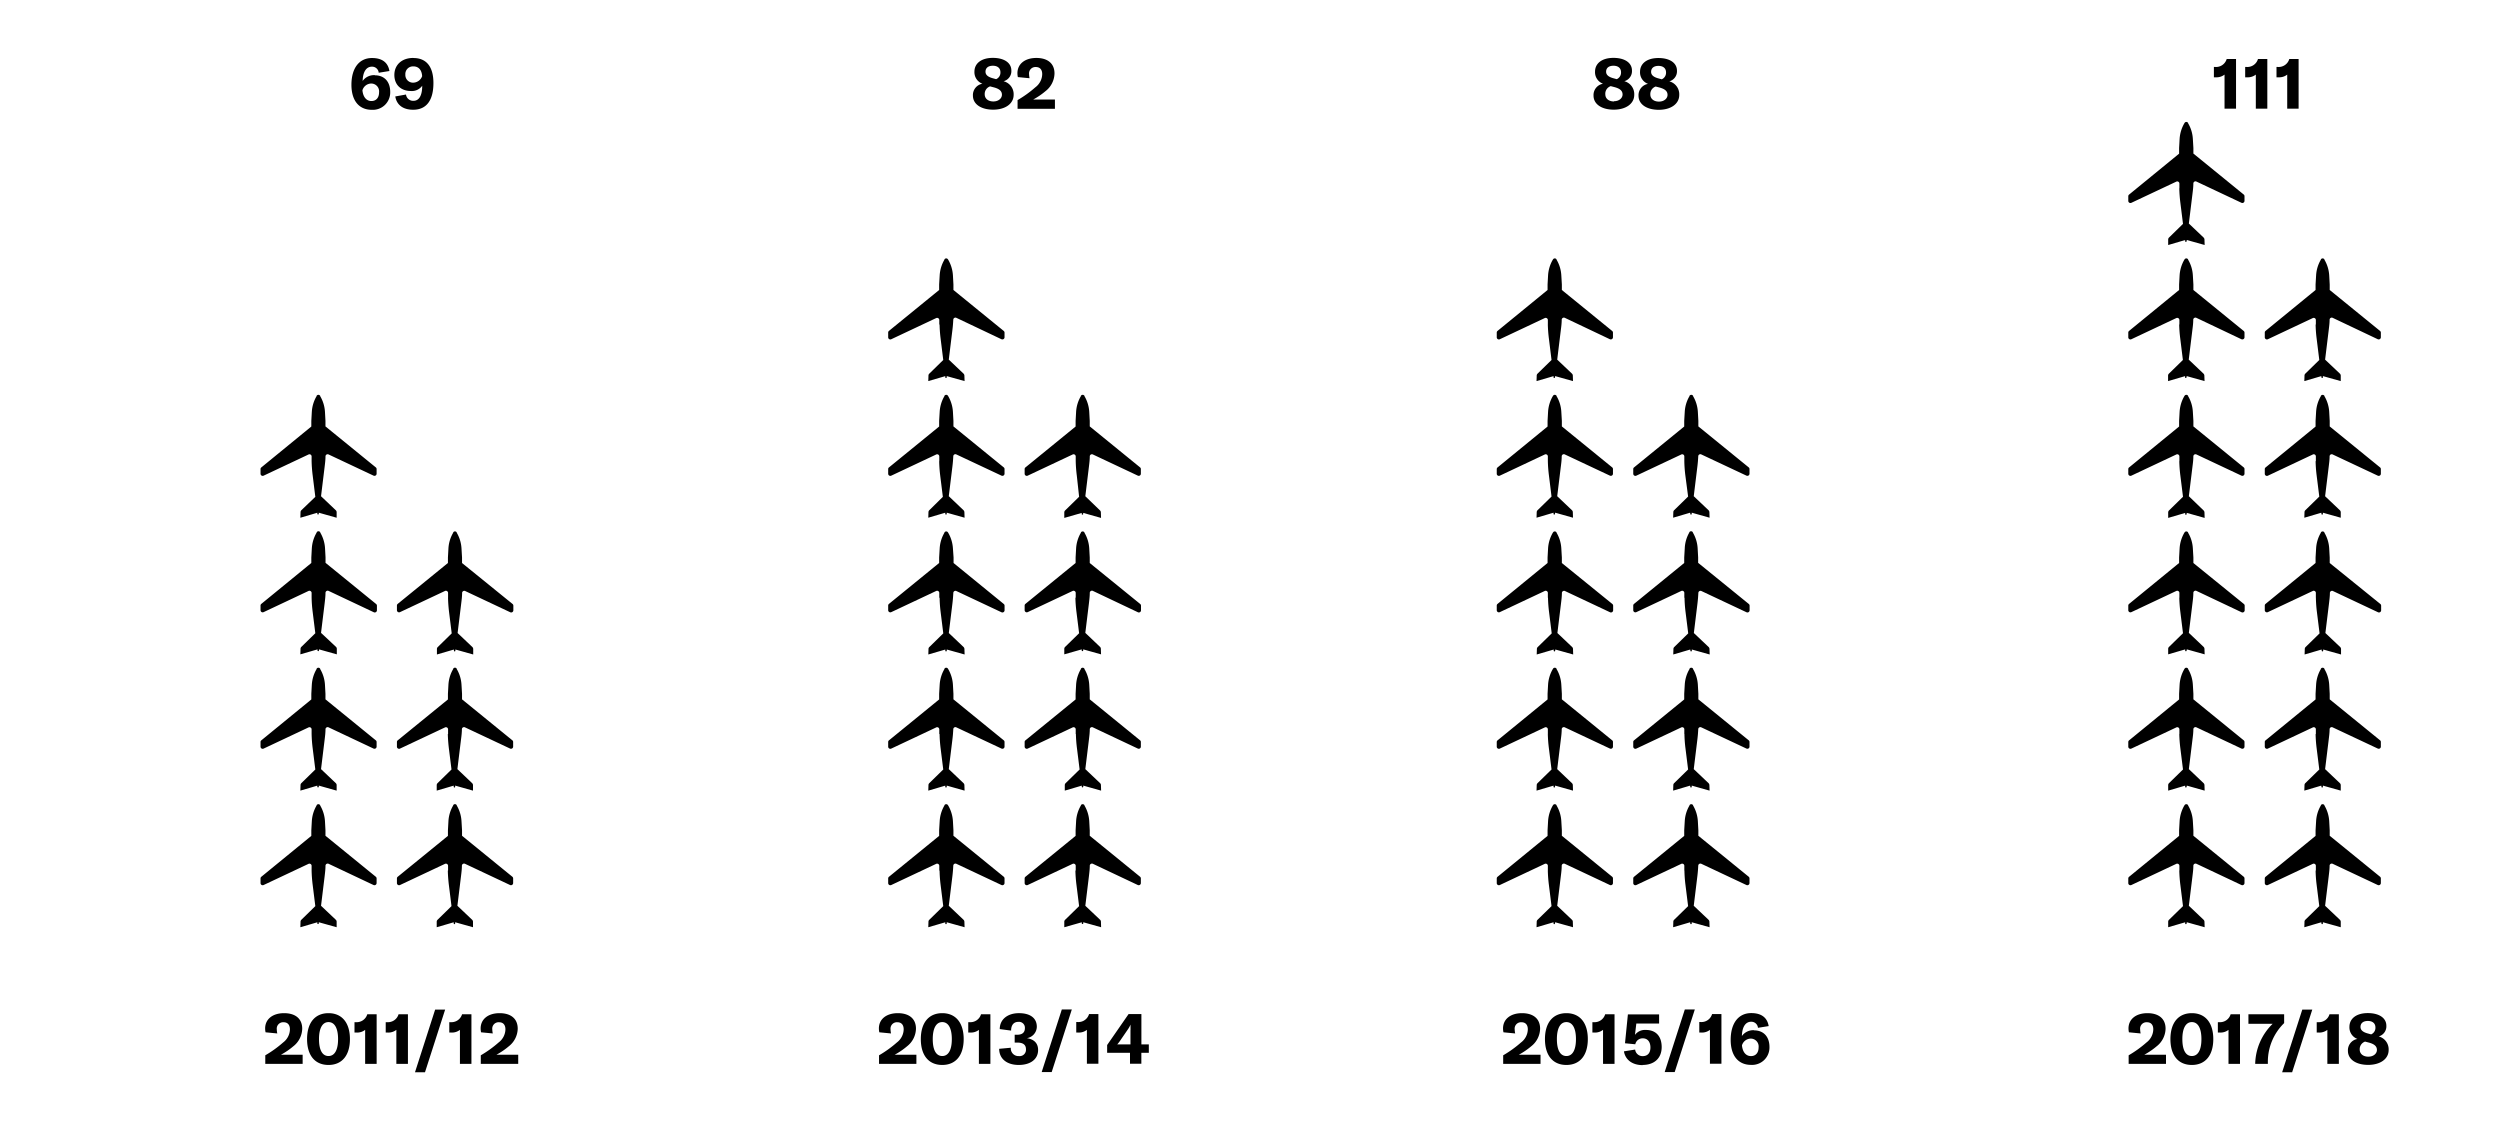 <?xml version="1.0"?>
<svg xmlns="http://www.w3.org/2000/svg" id="Ebene_1" data-name="Ebene 1" viewBox="0 0 700 313.6" width="600" height="269"><title>ethiopian</title><path d="M610.23,243.63l0-1.34a.61.61,0,0,0-.86-.53l-12.59,5.93a.6.6,0,0,1-.86-.54v-1.3a.61.61,0,0,1,.23-.47l14-11.45v-1.56l.14-2.54a9.9,9.9,0,0,1,1.33-4.41l.05-.07a.57.57,0,0,1,1,0l0,.07a9.65,9.65,0,0,1,1.33,4.4l.15,2.55v1.53l14.09,11.47a.62.62,0,0,1,.22.47v1.3a.61.61,0,0,1-.86.55L615,241.74a.61.61,0,0,0-.86.52c0,1-.13,2-.26,3.05l-1,8.19,4.12,3.91a.83.83,0,0,1,.25.55l.05,1.55-5-1.4-.05.34a.2.2,0,0,1-.4,0l0-.33-4.76,1.39,0-1.55a.77.77,0,0,1,.24-.54l3.91-3.82-.74-5.95a38.62,38.62,0,0,1-.3-4Z"/><path d="M433.4,243.63l0-1.34a.61.61,0,0,0-.86-.53l-12.59,5.93a.6.6,0,0,1-.86-.54v-1.3a.61.61,0,0,1,.23-.47l14-11.45v-1.56l.14-2.54a9.9,9.9,0,0,1,1.33-4.41l.05-.07a.57.57,0,0,1,1,0l0,.07a9.65,9.65,0,0,1,1.33,4.4l.15,2.55v1.53l14.09,11.47a.62.62,0,0,1,.22.47v1.3a.61.61,0,0,1-.86.55l-12.63-5.95a.61.61,0,0,0-.86.52c0,1-.13,2-.26,3.05l-1,8.19,4.12,3.91a.78.78,0,0,1,.25.55l.05,1.55-5-1.4-.05.34a.2.2,0,0,1-.4,0l0-.33-4.76,1.39.05-1.55a.77.77,0,0,1,.24-.54l3.91-3.82-.74-5.95a38.62,38.62,0,0,1-.3-4Z"/><path d="M263,243.63l0-1.34a.61.61,0,0,0-.86-.53l-12.59,5.93a.6.6,0,0,1-.86-.54v-1.3a.6.6,0,0,1,.22-.47l14.05-11.45v-1.56l.15-2.54a9.78,9.78,0,0,1,1.33-4.41l0-.07a.57.57,0,0,1,1,0l.05.07a9.9,9.9,0,0,1,1.33,4.4l.14,2.55v1.53l14.09,11.47a.62.62,0,0,1,.22.47v1.3a.61.61,0,0,1-.86.55l-12.64-5.95a.6.6,0,0,0-.85.52c-.05,1-.13,2-.26,3.05l-1,8.19,4.12,3.91a.83.83,0,0,1,.25.55l.05,1.55-5-1.4,0,.34a.2.2,0,0,1-.4,0l0-.33-4.76,1.39.05-1.55a.73.73,0,0,1,.24-.54l3.9-3.82-.74-5.95a38.61,38.61,0,0,1-.29-4Z"/><path d="M610.23,205.42l0-1.33a.6.6,0,0,0-.86-.53l-12.59,5.93a.6.6,0,0,1-.86-.55v-1.3a.59.59,0,0,1,.23-.46l14-11.45v-1.57l.14-2.54a9.9,9.9,0,0,1,1.33-4.4l.05-.08a.57.57,0,0,1,1,0l0,.08a9.65,9.65,0,0,1,1.33,4.4l.15,2.54v1.54l14.09,11.47a.59.59,0,0,1,.22.47v1.3a.6.6,0,0,1-.86.54L615,203.54a.6.6,0,0,0-.86.51c0,1-.13,2-.26,3l-1,8.19,4.12,3.92a.81.81,0,0,1,.25.55l.05,1.55-5-1.41-.05.34a.2.2,0,0,1-.4,0l0-.33-4.76,1.4,0-1.56a.81.81,0,0,1,.24-.54l3.91-3.82-.74-5.94a38.81,38.81,0,0,1-.3-4Z"/><path d="M433.4,205.42l0-1.33a.6.6,0,0,0-.86-.53l-12.59,5.93a.6.6,0,0,1-.86-.55v-1.3a.59.59,0,0,1,.23-.46l14-11.45v-1.57l.14-2.54a9.9,9.9,0,0,1,1.33-4.4l.05-.08a.57.57,0,0,1,1,0l0,.08a9.65,9.65,0,0,1,1.33,4.4l.15,2.54v1.54l14.09,11.47a.59.59,0,0,1,.22.47v1.3a.6.6,0,0,1-.86.54l-12.63-5.94a.6.6,0,0,0-.86.51c0,1-.13,2-.26,3l-1,8.19,4.12,3.92a.77.77,0,0,1,.25.55l.05,1.55-5-1.41-.05.34a.2.2,0,0,1-.4,0l0-.33-4.76,1.4.05-1.56a.81.81,0,0,1,.24-.54l3.91-3.82-.74-5.94a38.81,38.81,0,0,1-.3-4Z"/><path d="M263,205.42l0-1.33a.6.6,0,0,0-.86-.53l-12.59,5.93a.6.6,0,0,1-.86-.55v-1.3a.58.58,0,0,1,.22-.46l14.05-11.45v-1.57l.15-2.54a9.77,9.77,0,0,1,1.33-4.4l0-.08a.57.57,0,0,1,1,0l.05.08a9.9,9.9,0,0,1,1.33,4.4l.14,2.54v1.54l14.09,11.47a.59.59,0,0,1,.22.47v1.3a.6.6,0,0,1-.86.54l-12.64-5.94a.59.59,0,0,0-.85.51c-.05,1-.13,2-.26,3l-1,8.19,4.12,3.92a.81.81,0,0,1,.25.55l.05,1.55-5-1.41,0,.34a.2.2,0,0,1-.4,0l0-.33-4.76,1.4.05-1.56a.77.77,0,0,1,.24-.54l3.9-3.82-.74-5.94a38.8,38.8,0,0,1-.29-4Z"/><path d="M610.23,167.22l0-1.34a.61.61,0,0,0-.86-.53l-12.59,5.93a.6.6,0,0,1-.86-.54v-1.3a.61.61,0,0,1,.23-.47l14-11.45V156l.14-2.54a9.9,9.9,0,0,1,1.33-4.41l.05-.07a.57.57,0,0,1,1,0l0,.07a9.65,9.65,0,0,1,1.33,4.4l.15,2.55v1.53L628.29,169a.62.62,0,0,1,.22.47v1.3a.61.61,0,0,1-.86.55L615,165.33a.61.61,0,0,0-.86.52c0,1-.13,2-.26,3.05l-1,8.19L617,181a.83.83,0,0,1,.25.55l.05,1.55-5-1.4-.05.34a.2.2,0,0,1-.4,0l0-.33-4.76,1.39,0-1.55a.77.77,0,0,1,.24-.54l3.91-3.82-.74-5.95a38.62,38.62,0,0,1-.3-4Z"/><path d="M433.4,167.22l0-1.34a.61.61,0,0,0-.86-.53l-12.59,5.93a.6.6,0,0,1-.86-.54v-1.3a.61.61,0,0,1,.23-.47l14-11.45V156l.14-2.54a9.9,9.9,0,0,1,1.33-4.41l.05-.07a.57.57,0,0,1,1,0l0,.07a9.65,9.65,0,0,1,1.33,4.4l.15,2.55v1.53L451.46,169a.62.62,0,0,1,.22.47v1.3a.61.61,0,0,1-.86.55l-12.63-5.95a.61.61,0,0,0-.86.52c0,1-.13,2-.26,3.05l-1,8.19,4.12,3.91a.78.78,0,0,1,.25.55l.05,1.55-5-1.4-.05.34a.2.2,0,0,1-.4,0l0-.33-4.76,1.39.05-1.55a.77.77,0,0,1,.24-.54l3.91-3.82-.74-5.95a38.62,38.62,0,0,1-.3-4Z"/><path d="M263,167.22l0-1.34a.61.61,0,0,0-.86-.53l-12.59,5.93a.6.6,0,0,1-.86-.54v-1.3a.6.6,0,0,1,.22-.47l14.05-11.45V156l.15-2.54a9.78,9.78,0,0,1,1.33-4.41l0-.07a.57.57,0,0,1,1,0l.05.07a9.9,9.9,0,0,1,1.33,4.4L267,156v1.53L281.06,169a.62.62,0,0,1,.22.47v1.3a.61.61,0,0,1-.86.55l-12.64-5.95a.6.6,0,0,0-.85.52c-.05,1-.13,2-.26,3.05l-1,8.19,4.12,3.91a.83.83,0,0,1,.25.55l.05,1.55-5-1.4,0,.34a.2.2,0,0,1-.4,0l0-.33-4.76,1.39.05-1.55a.73.73,0,0,1,.24-.54l3.9-3.82-.74-5.95a38.61,38.61,0,0,1-.29-4Z"/><path d="M610.23,129l0-1.33a.6.6,0,0,0-.86-.53l-12.59,5.93a.6.6,0,0,1-.86-.54v-1.31a.59.59,0,0,1,.23-.46l14-11.45v-1.57l.14-2.54a9.9,9.9,0,0,1,1.33-4.4l.05-.08a.58.58,0,0,1,1,0l0,.08a9.65,9.65,0,0,1,1.33,4.4l.15,2.54v1.54l14.09,11.47a.59.59,0,0,1,.22.47v1.3a.6.6,0,0,1-.86.54L615,127.13a.6.6,0,0,0-.86.51c0,1-.13,2-.26,3l-1,8.19L617,142.8a.81.81,0,0,1,.25.55l.05,1.55-5-1.41-.05.34a.2.2,0,0,1-.4,0l0-.33-4.76,1.4,0-1.56a.81.81,0,0,1,.24-.54l3.91-3.82-.74-5.94a38.81,38.81,0,0,1-.3-4Z"/><path d="M433.4,129l0-1.33a.6.6,0,0,0-.86-.53l-12.59,5.93a.6.6,0,0,1-.86-.54v-1.31a.59.59,0,0,1,.23-.46l14-11.45v-1.57l.14-2.54a9.9,9.9,0,0,1,1.33-4.4l.05-.08a.58.58,0,0,1,1,0l0,.08a9.65,9.65,0,0,1,1.33,4.4l.15,2.54v1.54l14.09,11.47a.59.59,0,0,1,.22.47v1.3a.6.6,0,0,1-.86.54l-12.63-5.94a.6.6,0,0,0-.86.51c0,1-.13,2-.26,3l-1,8.19,4.12,3.92a.77.77,0,0,1,.25.55l.05,1.55-5-1.41-.05.34a.2.2,0,0,1-.4,0l0-.33-4.76,1.4.05-1.56a.81.81,0,0,1,.24-.54l3.91-3.82L433.7,133a38.81,38.81,0,0,1-.3-4Z"/><path d="M263,129l0-1.33a.6.6,0,0,0-.86-.53l-12.59,5.93a.6.6,0,0,1-.86-.54v-1.31a.58.58,0,0,1,.22-.46l14.05-11.45v-1.57l.15-2.54a9.77,9.77,0,0,1,1.33-4.4l0-.08a.58.58,0,0,1,1,0l.05.08a9.9,9.9,0,0,1,1.33,4.4l.14,2.54v1.54l14.09,11.47a.59.59,0,0,1,.22.47v1.3a.6.6,0,0,1-.86.54l-12.64-5.94a.59.59,0,0,0-.85.51c-.05,1-.13,2-.26,3l-1,8.19,4.12,3.92a.81.81,0,0,1,.25.55l.05,1.55-5-1.41,0,.34a.2.2,0,0,1-.4,0l0-.33-4.76,1.4.05-1.56a.77.77,0,0,1,.24-.54L264,139l-.74-5.94a38.8,38.8,0,0,1-.29-4Z"/><path d="M610.23,90.81l0-1.34a.61.61,0,0,0-.86-.53l-12.59,5.93a.6.6,0,0,1-.86-.54V93a.61.61,0,0,1,.23-.47l14-11.45V79.55l.14-2.55a9.9,9.9,0,0,1,1.33-4.4l.05-.07a.57.57,0,0,1,1,0l0,.07a9.65,9.65,0,0,1,1.33,4.4l.15,2.55v1.53l14.09,11.47a.62.62,0,0,1,.22.47v1.3a.61.61,0,0,1-.86.55l-12.63-6a.61.61,0,0,0-.86.52c0,1-.13,2-.26,3l-1,8.19,4.12,3.91a.83.83,0,0,1,.25.55l.05,1.55-5-1.4-.05.34a.2.2,0,0,1-.4,0l0-.33-4.76,1.39,0-1.55a.77.77,0,0,1,.24-.54l3.91-3.82-.74-6a38.62,38.62,0,0,1-.3-4Z"/><path d="M433.4,90.81l0-1.34a.61.61,0,0,0-.86-.53l-12.59,5.93a.6.6,0,0,1-.86-.54V93a.61.61,0,0,1,.23-.47l14-11.45V79.55l.14-2.55a9.9,9.9,0,0,1,1.33-4.4l.05-.07a.57.57,0,0,1,1,0l0,.07a9.65,9.65,0,0,1,1.33,4.4l.15,2.55v1.53l14.09,11.47a.62.62,0,0,1,.22.47v1.3a.61.61,0,0,1-.86.55l-12.63-6a.61.61,0,0,0-.86.52c0,1-.13,2-.26,3l-1,8.19,4.12,3.91a.78.78,0,0,1,.25.55l.05,1.55-5-1.4-.05.34a.2.2,0,0,1-.4,0l0-.33-4.76,1.39.05-1.55a.77.77,0,0,1,.24-.54l3.91-3.82-.74-6a38.62,38.62,0,0,1-.3-4Z"/><path d="M263,90.81l0-1.34a.61.61,0,0,0-.86-.53l-12.59,5.93a.6.6,0,0,1-.86-.54V93a.6.6,0,0,1,.22-.47l14.05-11.45V79.55l.15-2.55a9.77,9.77,0,0,1,1.33-4.4l0-.07a.57.57,0,0,1,1,0l.05.07a9.9,9.9,0,0,1,1.33,4.4l.14,2.55v1.53l14.09,11.47a.62.62,0,0,1,.22.47v1.3a.61.61,0,0,1-.86.55l-12.64-6a.6.6,0,0,0-.85.52c-.05,1-.13,2-.26,3l-1,8.19,4.12,3.91a.83.83,0,0,1,.25.55l.05,1.55-5-1.4,0,.34a.2.2,0,0,1-.4,0l0-.33-4.76,1.39.05-1.55a.73.73,0,0,1,.24-.54l3.9-3.82-.74-6a38.61,38.61,0,0,1-.29-4Z"/><path d="M648.44,243.63c0-.45,0-.89,0-1.34a.6.6,0,0,0-.85-.53L635,247.69a.6.6,0,0,1-.86-.54v-1.3a.6.6,0,0,1,.22-.47l14-11.45v-1.56l.15-2.54a9.65,9.65,0,0,1,1.33-4.41l0-.07a.57.57,0,0,1,1,0l0,.07a9.79,9.79,0,0,1,1.34,4.4l.14,2.55v1.53l14.1,11.47a.62.62,0,0,1,.22.47v1.3a.61.61,0,0,1-.86.55l-12.64-5.95a.6.6,0,0,0-.85.52c0,1-.14,2-.26,3.05l-1,8.19,4.13,3.91a.83.83,0,0,1,.25.55l0,1.55-5-1.4,0,.34a.2.2,0,0,1-.4,0l-.05-.33-4.75,1.39.05-1.55a.76.76,0,0,1,.23-.54l3.91-3.82-.74-5.95a36,36,0,0,1-.29-4Z"/><path d="M471.61,243.63c0-.45,0-.89,0-1.34a.6.6,0,0,0-.85-.53l-12.59,5.93a.6.6,0,0,1-.86-.54v-1.3a.6.6,0,0,1,.22-.47l14.05-11.45v-1.56l.15-2.54a9.65,9.65,0,0,1,1.33-4.41l0-.07a.57.57,0,0,1,1,0l0,.07a9.79,9.79,0,0,1,1.34,4.4l.14,2.55v1.53l14.1,11.47a.62.62,0,0,1,.22.47v1.3a.61.61,0,0,1-.86.55l-12.64-5.95a.6.6,0,0,0-.85.52c-.05,1-.13,2-.26,3.05l-1,8.19,4.13,3.91a.83.83,0,0,1,.25.55l.05,1.55-5-1.4,0,.34a.2.2,0,0,1-.4,0l-.05-.33-4.75,1.39.05-1.55a.76.76,0,0,1,.23-.54l3.91-3.82-.74-5.95a36,36,0,0,1-.29-4Z"/><path d="M301.2,243.63l0-1.34a.61.61,0,0,0-.86-.53l-12.59,5.93a.6.6,0,0,1-.85-.54v-1.3a.6.6,0,0,1,.22-.47l14.05-11.45v-1.56l.14-2.54a9.79,9.79,0,0,1,1.34-4.41l0-.07a.57.57,0,0,1,1,0l0,.07a9.79,9.79,0,0,1,1.34,4.4l.14,2.55v1.53l14.09,11.47a.62.62,0,0,1,.22.47v1.3a.6.6,0,0,1-.85.55L306,241.74a.61.61,0,0,0-.86.52c0,1-.13,2-.25,3.05l-1,8.19,4.13,3.91a.77.77,0,0,1,.24.55l.05,1.55-5-1.4,0,.34a.21.21,0,0,1-.41,0l0-.33L298,259.51l0-1.55a.77.77,0,0,1,.24-.54l3.91-3.82-.74-5.95a38.62,38.62,0,0,1-.3-4Z"/><path d="M648.44,205.42c0-.44,0-.89,0-1.33a.59.59,0,0,0-.85-.53L635,209.49a.6.6,0,0,1-.86-.55v-1.3a.58.58,0,0,1,.22-.46l14-11.45v-1.57l.15-2.54a9.65,9.65,0,0,1,1.33-4.4l0-.08a.57.57,0,0,1,1,0l0,.08a9.79,9.79,0,0,1,1.34,4.4l.14,2.54v1.54l14.1,11.47a.59.59,0,0,1,.22.47v1.3a.6.6,0,0,1-.86.54l-12.64-5.94a.59.59,0,0,0-.85.51c0,1-.14,2-.26,3l-1,8.19,4.13,3.92a.81.81,0,0,1,.25.55l0,1.55-5-1.41,0,.34a.2.2,0,0,1-.4,0l-.05-.33-4.75,1.4.05-1.56a.8.8,0,0,1,.23-.54l3.91-3.82-.74-5.94a36.23,36.23,0,0,1-.29-4Z"/><path d="M471.61,205.42c0-.44,0-.89,0-1.33a.59.59,0,0,0-.85-.53l-12.59,5.93a.6.6,0,0,1-.86-.55v-1.3a.58.58,0,0,1,.22-.46l14.05-11.45v-1.57l.15-2.54a9.65,9.65,0,0,1,1.33-4.4l0-.08a.57.57,0,0,1,1,0l0,.08a9.79,9.79,0,0,1,1.34,4.4l.14,2.54v1.54l14.1,11.47a.59.59,0,0,1,.22.47v1.3a.6.6,0,0,1-.86.54l-12.64-5.94a.59.59,0,0,0-.85.51c-.05,1-.13,2-.26,3l-1,8.19,4.13,3.92a.81.81,0,0,1,.25.55l.05,1.55-5-1.41,0,.34a.2.2,0,0,1-.4,0l-.05-.33-4.75,1.4.05-1.56a.8.8,0,0,1,.23-.54l3.91-3.82-.74-5.94a36.23,36.23,0,0,1-.29-4Z"/><path d="M301.2,205.42l0-1.33a.6.6,0,0,0-.86-.53l-12.59,5.93a.6.6,0,0,1-.85-.55v-1.3a.58.58,0,0,1,.22-.46l14.05-11.45v-1.57l.14-2.54a9.79,9.79,0,0,1,1.34-4.4l0-.08a.57.57,0,0,1,1,0l0,.08a9.79,9.79,0,0,1,1.34,4.4l.14,2.54v1.54l14.09,11.47a.59.59,0,0,1,.22.47v1.3a.59.59,0,0,1-.85.54L306,203.54a.6.6,0,0,0-.86.51c0,1-.13,2-.25,3l-1,8.19,4.13,3.92a.76.76,0,0,1,.24.55l.05,1.55-5-1.41,0,.34a.21.21,0,0,1-.41,0l0-.33-4.76,1.4,0-1.56a.81.81,0,0,1,.24-.54l3.91-3.82-.74-5.94a38.81,38.81,0,0,1-.3-4Z"/><path d="M648.44,167.22c0-.45,0-.89,0-1.34a.6.6,0,0,0-.85-.53L635,171.28a.6.6,0,0,1-.86-.54v-1.3a.6.6,0,0,1,.22-.47l14-11.45V156l.15-2.54a9.65,9.65,0,0,1,1.33-4.41l0-.07a.57.57,0,0,1,1,0l0,.07a9.79,9.79,0,0,1,1.34,4.4l.14,2.55v1.53L666.5,169a.62.62,0,0,1,.22.47v1.3a.61.61,0,0,1-.86.55l-12.64-5.95a.6.6,0,0,0-.85.52c0,1-.14,2-.26,3.05l-1,8.19,4.13,3.91a.83.83,0,0,1,.25.55l0,1.55-5-1.4,0,.34a.2.2,0,0,1-.4,0l-.05-.33-4.75,1.39.05-1.55a.76.76,0,0,1,.23-.54l3.91-3.82-.74-5.95a36,36,0,0,1-.29-4Z"/><path d="M471.61,167.22c0-.45,0-.89,0-1.34a.6.6,0,0,0-.85-.53l-12.59,5.93a.6.6,0,0,1-.86-.54v-1.3a.6.6,0,0,1,.22-.47l14.05-11.45V156l.15-2.54A9.65,9.65,0,0,1,473,149l0-.07a.57.57,0,0,1,1,0l0,.07a9.79,9.79,0,0,1,1.34,4.4l.14,2.55v1.53L489.67,169a.62.62,0,0,1,.22.47v1.3a.61.61,0,0,1-.86.55l-12.64-5.95a.6.6,0,0,0-.85.52c-.05,1-.13,2-.26,3.05l-1,8.19,4.13,3.91a.83.83,0,0,1,.25.55l.05,1.55-5-1.4,0,.34a.2.2,0,0,1-.4,0l-.05-.33-4.75,1.39.05-1.55a.76.76,0,0,1,.23-.54l3.91-3.82-.74-5.95a36,36,0,0,1-.29-4Z"/><path d="M301.2,167.22l0-1.34a.61.61,0,0,0-.86-.53l-12.59,5.93a.6.6,0,0,1-.85-.54v-1.3a.6.6,0,0,1,.22-.47l14.05-11.45V156l.14-2.54a9.79,9.79,0,0,1,1.34-4.41l0-.07a.57.57,0,0,1,1,0l0,.07a9.79,9.79,0,0,1,1.34,4.4l.14,2.55v1.53L319.26,169a.62.62,0,0,1,.22.47v1.3a.6.6,0,0,1-.85.55L306,165.33a.61.61,0,0,0-.86.52c0,1-.13,2-.25,3.05l-1,8.19L308,181a.77.77,0,0,1,.24.55l.05,1.55-5-1.4,0,.34a.21.21,0,0,1-.41,0l0-.33L298,183.1l0-1.55a.77.77,0,0,1,.24-.54l3.91-3.82-.74-5.95a38.62,38.62,0,0,1-.3-4Z"/><path d="M648.44,129c0-.44,0-.89,0-1.33a.59.59,0,0,0-.85-.53L635,133.08a.6.6,0,0,1-.86-.54v-1.31a.58.58,0,0,1,.22-.46l14-11.45v-1.57l.15-2.54a9.65,9.65,0,0,1,1.33-4.4l0-.08a.58.58,0,0,1,1,0l0,.08a9.79,9.79,0,0,1,1.34,4.4l.14,2.54v1.54l14.1,11.47a.59.59,0,0,1,.22.47v1.3a.6.6,0,0,1-.86.54l-12.64-5.94a.59.59,0,0,0-.85.51c0,1-.14,2-.26,3l-1,8.19,4.13,3.92a.81.81,0,0,1,.25.55l0,1.55-5-1.41,0,.34a.2.2,0,0,1-.4,0l-.05-.33-4.75,1.4.05-1.56a.8.8,0,0,1,.23-.54l3.91-3.82-.74-5.94a36.23,36.23,0,0,1-.29-4Z"/><path d="M471.61,129c0-.44,0-.89,0-1.33a.59.59,0,0,0-.85-.53l-12.59,5.93a.6.6,0,0,1-.86-.54v-1.31a.58.58,0,0,1,.22-.46l14.05-11.45v-1.57l.15-2.54a9.65,9.65,0,0,1,1.33-4.4l0-.08a.58.58,0,0,1,1,0l0,.08a9.79,9.79,0,0,1,1.34,4.4l.14,2.54v1.54l14.1,11.47a.59.59,0,0,1,.22.47v1.3a.6.6,0,0,1-.86.54l-12.64-5.94a.59.59,0,0,0-.85.51c-.05,1-.13,2-.26,3l-1,8.19,4.13,3.92a.81.81,0,0,1,.25.55l.05,1.55-5-1.41,0,.34a.2.2,0,0,1-.4,0l-.05-.33-4.75,1.4.05-1.56a.8.8,0,0,1,.23-.54l3.91-3.82L471.9,133a36.23,36.23,0,0,1-.29-4Z"/><path d="M301.2,129l0-1.33a.6.6,0,0,0-.86-.53l-12.59,5.93a.6.6,0,0,1-.85-.54v-1.31a.58.58,0,0,1,.22-.46l14.05-11.45v-1.57l.14-2.54a9.79,9.79,0,0,1,1.34-4.4l0-.08a.58.58,0,0,1,1,0l0,.08a9.79,9.79,0,0,1,1.34,4.4l.14,2.54v1.54l14.09,11.47a.59.59,0,0,1,.22.47v1.3a.59.59,0,0,1-.85.54L306,127.13a.6.6,0,0,0-.86.51c0,1-.13,2-.25,3l-1,8.19L308,142.8a.76.76,0,0,1,.24.55l.05,1.55-5-1.41,0,.34a.21.21,0,0,1-.41,0l0-.33L298,144.9l0-1.56a.81.81,0,0,1,.24-.54l3.91-3.82L301.5,133a38.81,38.81,0,0,1-.3-4Z"/><path d="M648.44,90.81c0-.45,0-.89,0-1.34a.6.6,0,0,0-.85-.53L635,94.87a.6.6,0,0,1-.86-.54V93a.6.6,0,0,1,.22-.47l14-11.45V79.55l.15-2.55a9.65,9.65,0,0,1,1.33-4.4l0-.07a.57.57,0,0,1,1,0l0,.07a9.79,9.79,0,0,1,1.34,4.4l.14,2.55v1.53l14.1,11.47a.62.62,0,0,1,.22.47v1.3a.61.61,0,0,1-.86.55l-12.64-6a.6.6,0,0,0-.85.52c0,1-.14,2-.26,3l-1,8.19,4.13,3.91a.83.83,0,0,1,.25.55l0,1.55-5-1.4,0,.34a.2.2,0,0,1-.4,0l-.05-.33-4.75,1.39.05-1.55a.76.76,0,0,1,.23-.54l3.91-3.82-.74-6a36,36,0,0,1-.29-4Z"/><path d="M610.23,52.6l0-1.33a.6.6,0,0,0-.86-.53l-12.59,5.93a.6.6,0,0,1-.86-.55v-1.3a.59.59,0,0,1,.23-.46l14-11.45V41.34l.14-2.54a9.9,9.9,0,0,1,1.33-4.4l.05-.08a.57.57,0,0,1,1,0l0,.08a9.65,9.65,0,0,1,1.33,4.4l.15,2.54v1.54l14.09,11.47a.59.59,0,0,1,.22.47v1.3a.6.6,0,0,1-.86.54L615,50.72a.6.6,0,0,0-.86.51c0,1-.13,2-.26,3.05l-1,8.19L617,66.39a.81.81,0,0,1,.25.55l.05,1.54-5-1.4-.05.34a.2.2,0,0,1-.4,0l0-.33-4.76,1.4,0-1.56a.79.79,0,0,1,.24-.54l3.91-3.82-.74-5.94a38.81,38.81,0,0,1-.3-4Z"/><path d="M87.25,243.63c0-.45,0-.89,0-1.34a.61.61,0,0,0-.86-.53l-12.58,5.93a.6.6,0,0,1-.86-.54v-1.3a.6.6,0,0,1,.22-.47l14-11.45v-1.56l.14-2.54a9.79,9.79,0,0,1,1.34-4.41l0-.07a.57.57,0,0,1,1,0l0,.07a9.79,9.79,0,0,1,1.34,4.4l.14,2.55v1.53l14.09,11.47a.63.63,0,0,1,.23.47v1.3a.61.61,0,0,1-.86.55L92,241.74a.61.61,0,0,0-.86.52c0,1-.13,2-.25,3.05l-1,8.19,4.13,3.91a.77.77,0,0,1,.24.55l0,1.55-5-1.4,0,.34a.21.21,0,0,1-.41,0l0-.33-4.75,1.39.05-1.55a.76.76,0,0,1,.23-.54l3.91-3.82-.74-5.95a38.62,38.62,0,0,1-.3-4Z"/><path d="M87.25,205.42c0-.44,0-.89,0-1.33a.6.6,0,0,0-.86-.53l-12.58,5.93a.6.6,0,0,1-.86-.55v-1.3a.58.58,0,0,1,.22-.46l14-11.45v-1.57l.14-2.54a9.79,9.79,0,0,1,1.34-4.4l0-.08a.57.57,0,0,1,1,0l0,.08a9.79,9.79,0,0,1,1.34,4.4l.14,2.54v1.54l14.09,11.47a.6.6,0,0,1,.23.47v1.3a.6.6,0,0,1-.86.54L92,203.54a.6.6,0,0,0-.86.51c0,1-.13,2-.25,3l-1,8.19,4.13,3.92a.76.76,0,0,1,.24.55l0,1.55-5-1.41,0,.34a.21.21,0,0,1-.41,0l0-.33-4.75,1.4.05-1.56a.8.8,0,0,1,.23-.54l3.91-3.82-.74-5.94a38.81,38.81,0,0,1-.3-4Z"/><path d="M87.25,167.22c0-.45,0-.89,0-1.34a.61.61,0,0,0-.86-.53l-12.58,5.93a.6.6,0,0,1-.86-.54v-1.3a.6.6,0,0,1,.22-.47l14-11.45V156l.14-2.54A9.79,9.79,0,0,1,88.67,149l0-.07a.57.57,0,0,1,1,0l0,.07a9.79,9.79,0,0,1,1.34,4.4l.14,2.55v1.53L105.31,169a.63.63,0,0,1,.23.47v1.3a.61.61,0,0,1-.86.55L92,165.33a.61.61,0,0,0-.86.52c0,1-.13,2-.25,3.05l-1,8.19L94.07,181a.77.77,0,0,1,.24.55l0,1.55-5-1.4,0,.34a.21.21,0,0,1-.41,0l0-.33L84.1,183.1l.05-1.55a.76.76,0,0,1,.23-.54l3.91-3.82-.74-5.95a38.62,38.62,0,0,1-.3-4Z"/><path d="M87.25,129c0-.44,0-.89,0-1.33a.6.6,0,0,0-.86-.53l-12.58,5.93a.6.6,0,0,1-.86-.54v-1.31a.58.58,0,0,1,.22-.46l14-11.45v-1.57l.14-2.54a9.79,9.79,0,0,1,1.34-4.4l0-.08a.58.58,0,0,1,1,0l0,.08a9.79,9.79,0,0,1,1.34,4.4l.14,2.54v1.54l14.09,11.47a.6.6,0,0,1,.23.47v1.3a.6.6,0,0,1-.86.54L92,127.13a.6.6,0,0,0-.86.51c0,1-.13,2-.25,3l-1,8.19,4.13,3.92a.76.76,0,0,1,.24.55l0,1.55-5-1.41,0,.34a.21.21,0,0,1-.41,0l0-.33-4.75,1.4.05-1.56a.8.8,0,0,1,.23-.54L88.29,139,87.55,133a38.81,38.81,0,0,1-.3-4Z"/><path d="M125.46,243.63l0-1.34a.61.61,0,0,0-.86-.53L112,247.69a.6.6,0,0,1-.86-.54v-1.3a.6.6,0,0,1,.22-.47l14.06-11.45v-1.56l.14-2.54a9.78,9.78,0,0,1,1.33-4.41l0-.07a.56.56,0,0,1,1,0l0,.07a9.77,9.77,0,0,1,1.33,4.4l.15,2.55v1.53l14.09,11.47a.62.62,0,0,1,.22.47v1.3a.61.61,0,0,1-.86.55l-12.63-5.95a.61.61,0,0,0-.86.52c0,1-.13,2-.26,3.05l-1,8.19,4.12,3.91a.83.83,0,0,1,.25.55l0,1.55-5-1.4,0,.34a.2.2,0,0,1-.4,0l0-.33-4.76,1.39,0-1.55a.77.77,0,0,1,.24-.54l3.9-3.82-.74-5.95c-.16-1.33-.26-2.68-.29-4Z"/><path d="M125.46,205.42l0-1.33a.6.6,0,0,0-.86-.53L112,209.49a.6.6,0,0,1-.86-.55v-1.3a.58.58,0,0,1,.22-.46l14.06-11.45v-1.57l.14-2.54a9.77,9.77,0,0,1,1.33-4.4l0-.08a.56.56,0,0,1,1,0l0,.08a9.77,9.77,0,0,1,1.33,4.4l.15,2.54v1.54l14.09,11.47a.59.59,0,0,1,.22.47v1.3a.6.6,0,0,1-.86.54l-12.63-5.94a.6.6,0,0,0-.86.51c0,1-.13,2-.26,3l-1,8.19,4.12,3.92a.81.81,0,0,1,.25.55l0,1.55-5-1.41,0,.34a.2.2,0,0,1-.4,0l0-.33-4.76,1.4,0-1.56a.81.81,0,0,1,.24-.54l3.9-3.82-.74-5.94c-.16-1.34-.26-2.68-.29-4Z"/><path d="M125.46,167.22l0-1.34a.61.61,0,0,0-.86-.53L112,171.28a.6.6,0,0,1-.86-.54v-1.3a.6.6,0,0,1,.22-.47l14.06-11.45V156l.14-2.54a9.78,9.78,0,0,1,1.33-4.41l0-.07a.56.56,0,0,1,1,0l0,.07a9.77,9.77,0,0,1,1.33,4.4l.15,2.55v1.53L143.52,169a.62.62,0,0,1,.22.47v1.3a.61.61,0,0,1-.86.55l-12.63-5.95a.61.61,0,0,0-.86.52c0,1-.13,2-.26,3.05l-1,8.19,4.12,3.91a.83.83,0,0,1,.25.55l0,1.55-5-1.4,0,.34a.2.2,0,0,1-.4,0l0-.33-4.76,1.39,0-1.55a.77.77,0,0,1,.24-.54l3.9-3.82-.74-5.95c-.16-1.33-.26-2.68-.29-4Z"/><path d="M105,20.93a3.91,3.91,0,0,0-3.46,1.62c.06-2.52,1-4,2.6-4a1.86,1.86,0,0,1,1.9,1.7l3-.48c-.4-2.4-2.06-3.64-4.88-3.64-3.58,0-5.76,2.82-5.76,7.5,0,4.42,2.12,7,5.7,7a4.87,4.87,0,0,0,5.16-5c0-2.88-1.64-4.66-4.3-4.66ZM104,28.17c-1.42,0-2.34-1.14-2.52-3a2.62,2.62,0,0,1,2.48-1.9,2.21,2.21,0,0,1,2.18,2.46c0,1.52-.82,2.44-2.14,2.44Zm11.7-12.06c-3.26,0-5.28,2-5.28,4.76s1.84,4.5,4.68,4.5a3.55,3.55,0,0,0,3.12-1.48c0,2.64-.82,4.22-2.44,4.22a2,2,0,0,1-2.1-1.76l-3,.54c.4,2.42,2.22,3.72,5,3.72,3.9,0,5.68-2.86,5.68-7.48s-2-7-5.6-7Zm0,6.92a2.14,2.14,0,0,1-2.2-2.26,2.14,2.14,0,0,1,2.24-2.3c1.66,0,2.38,1.26,2.46,2.74a2.71,2.71,0,0,1-2.5,1.82Z"/><path d="M281,22.63a2.92,2.92,0,0,0,2.18-3c0-2.16-2-3.54-5.2-3.54s-5.14,1.54-5.14,3.86a3.44,3.44,0,0,0,2.24,3.38,3.21,3.21,0,0,0-2.66,3.34c0,2.36,2.26,3.92,5.66,3.92s5.74-1.66,5.74-4.16A3.75,3.75,0,0,0,281,22.63Zm-3-4.34c1.32,0,2.12.68,2.12,1.82a2,2,0,0,1-1.2,1.94l-.8-.22c-1.52-.38-2.18-1-2.18-1.86,0-1.06.76-1.68,2.06-1.68Zm.14,10c-1.46,0-2.42-.8-2.42-2a2.23,2.23,0,0,1,1.5-2.22l1.08.28c1.56.42,2.24,1.06,2.24,2.06s-.94,1.88-2.4,1.88Zm6.76,2.06h10.48V27.75h-6.08a20.33,20.33,0,0,0,3.46-2.36,6.44,6.44,0,0,0,2.5-4.94c0-2.76-1.88-4.34-5.08-4.34s-5.3,1.68-5.3,4.28a5.1,5.1,0,0,0,.12,1.08l3.28.32a6.31,6.31,0,0,1-.14-1.14,1.79,1.79,0,0,1,1.88-2c1.16,0,1.8.72,1.8,2a4.72,4.72,0,0,1-1.9,3.66,31.31,31.31,0,0,1-5,3.6v2.36Z"/><path d="M596,297.77h10.48v-2.56H600.4a20.33,20.33,0,0,0,3.46-2.36,6.44,6.44,0,0,0,2.5-4.94c0-2.76-1.88-4.34-5.08-4.34s-5.3,1.68-5.3,4.28a5.1,5.1,0,0,0,.12,1.08l3.28.32a6.31,6.31,0,0,1-.14-1.14,1.79,1.79,0,0,1,1.88-2c1.16,0,1.8.72,1.8,2a4.72,4.72,0,0,1-1.9,3.66,31.31,31.31,0,0,1-5,3.6v2.36Zm17.72.3c3.78,0,6-2.68,6-7.24s-2.22-7.26-6-7.26-6,2.68-6,7.26,2.22,7.24,6,7.24Zm0-2.5c-1.7,0-2.66-1.64-2.66-4.74s1-4.76,2.66-4.76,2.68,1.64,2.68,4.76-1,4.74-2.68,4.74Zm10.26,2.2h3.22v-13.9h-2.62a3.09,3.09,0,0,1-3.2,2.22H621V289h.56a3.62,3.62,0,0,0,2.42-.76v9.54Zm7.52,0H635v-.5a15.13,15.13,0,0,1,4.56-10.92v-2.48h-10v2.68h6.78a16.17,16.17,0,0,0-4.88,11v.24Zm10.3,2.34,5.64-17.54h-2.8L639,300.11Zm9.86-2.34h3.22v-13.9h-2.62a3.09,3.09,0,0,1-3.2,2.22h-.38V289h.56a3.62,3.62,0,0,0,2.42-.76v9.54ZM666,290.09a2.92,2.92,0,0,0,2.18-3c0-2.16-2-3.54-5.2-3.54s-5.14,1.54-5.14,3.86a3.44,3.44,0,0,0,2.24,3.38,3.21,3.21,0,0,0-2.66,3.34c0,2.36,2.26,3.92,5.66,3.92s5.74-1.66,5.74-4.16a3.75,3.75,0,0,0-2.82-3.82Zm-3-4.34c1.32,0,2.12.68,2.12,1.82a2,2,0,0,1-1.2,1.94l-.8-.22c-1.52-.38-2.18-1-2.18-1.86,0-1.06.76-1.68,2.06-1.68Zm.14,10c-1.46,0-2.42-.8-2.42-2a2.23,2.23,0,0,1,1.5-2.22l1.08.28c1.56.42,2.24,1.06,2.24,2.06s-.94,1.88-2.4,1.88Z"/><path d="M420.87,297.77h10.48v-2.56h-6.08a20.33,20.33,0,0,0,3.46-2.36,6.44,6.44,0,0,0,2.5-4.94c0-2.76-1.88-4.34-5.08-4.34s-5.3,1.68-5.3,4.28a5.1,5.1,0,0,0,.12,1.08l3.28.32a6.31,6.31,0,0,1-.14-1.14,1.79,1.79,0,0,1,1.88-2c1.16,0,1.8.72,1.8,2a4.72,4.72,0,0,1-1.9,3.66,31.31,31.31,0,0,1-5,3.6v2.36Zm17.72.3c3.78,0,6-2.68,6-7.24s-2.22-7.26-6-7.26-6,2.68-6,7.26,2.22,7.24,6,7.24Zm0-2.5c-1.7,0-2.66-1.64-2.66-4.74s1-4.76,2.66-4.76,2.68,1.64,2.68,4.76-1,4.74-2.68,4.74Zm10.26,2.2h3.22v-13.9h-2.62a3.09,3.09,0,0,1-3.2,2.22h-.38V289h.56a3.62,3.62,0,0,0,2.42-.76v9.54Zm11.06.3c3.34,0,5.36-1.94,5.36-5s-1.66-4.8-4.42-4.8a3.51,3.51,0,0,0-3.06,1.38l.38-3.18h6.38v-2.56h-8.74L455,292l2.88.28a2.08,2.08,0,0,1,2.12-1.66c1.34,0,2.12,1,2.12,2.56s-.8,2.42-2.18,2.42a2.07,2.07,0,0,1-2.1-1.84l-3.14.5c.4,2.4,2.38,3.86,5.26,3.86Zm9,2,5.64-17.54h-2.8l-5.64,17.54Zm9.86-2.34H482v-13.9h-2.62a3.09,3.09,0,0,1-3.2,2.22h-.38V289h.56a3.62,3.62,0,0,0,2.42-.76v9.54Zm12.42-9.38a3.91,3.91,0,0,0-3.46,1.62c.06-2.52,1-4,2.6-4a1.86,1.86,0,0,1,1.9,1.7l3-.48c-.4-2.4-2.06-3.64-4.88-3.64-3.58,0-5.76,2.82-5.76,7.5,0,4.42,2.12,7,5.7,7a4.87,4.87,0,0,0,5.16-5c0-2.88-1.64-4.66-4.3-4.66Zm-.92,7.24c-1.42,0-2.34-1.14-2.52-3a2.62,2.62,0,0,1,2.48-1.9,2.21,2.21,0,0,1,2.18,2.46c0,1.52-.82,2.44-2.14,2.44Z"/><path d="M246.11,297.77h10.48v-2.56h-6.08a20.33,20.33,0,0,0,3.46-2.36,6.44,6.44,0,0,0,2.5-4.94c0-2.76-1.88-4.34-5.08-4.34s-5.3,1.68-5.3,4.28a5.1,5.1,0,0,0,.12,1.08l3.28.32a6.31,6.31,0,0,1-.14-1.14,1.79,1.79,0,0,1,1.88-2c1.16,0,1.8.72,1.8,2a4.72,4.72,0,0,1-1.9,3.66,31.31,31.31,0,0,1-5,3.6v2.36Zm17.72.3c3.78,0,6-2.68,6-7.24s-2.22-7.26-6-7.26-6,2.68-6,7.26,2.22,7.24,6,7.24Zm0-2.5c-1.7,0-2.66-1.64-2.66-4.74s1-4.76,2.66-4.76,2.68,1.64,2.68,4.76-1,4.74-2.68,4.74Zm10.26,2.2h3.22v-13.9h-2.62a3.09,3.09,0,0,1-3.2,2.22h-.38V289h.56a3.62,3.62,0,0,0,2.42-.76v9.54Zm11.16.3c3.3,0,5.42-1.62,5.42-4.18,0-1.88-1.1-3-3.14-3.32a3.31,3.31,0,0,0,2.78-3.18c0-2.42-1.82-3.82-5-3.82s-5.38,1.74-5.38,4.46l3.18.42c0-1.54.74-2.44,2-2.44a1.65,1.65,0,0,1,1.86,1.76c0,1.18-.72,1.84-2.14,1.84h-.72v2.2h.76c1.62,0,2.4.64,2.4,1.86a1.78,1.78,0,0,1-2,1.92,2.14,2.14,0,0,1-2.24-2.34l-3.26.3c0,2.78,2.14,4.52,5.48,4.52Zm9.22,2,5.64-17.54h-2.8l-5.64,17.54Zm9.86-2.34h3.22v-13.9h-2.62a3.09,3.09,0,0,1-3.2,2.22h-.38V289h.56a3.62,3.62,0,0,0,2.42-.76v9.54Zm17.34-3.06v-2.36h-2.08v-8.48H316l-6,8.66v2.18h6.4v3.06h3.18v-3.06Zm-5.14-6.36v4h-3.7a9.94,9.94,0,0,0,.92-1.2l2-2.92a7.63,7.63,0,0,0,.8-1.42h0c0,.5,0,.82,0,1.54Z"/><path d="M74.26,297.77H84.74v-2.56H78.66a20.33,20.33,0,0,0,3.46-2.36,6.44,6.44,0,0,0,2.5-4.94c0-2.76-1.88-4.34-5.08-4.34s-5.3,1.68-5.3,4.28a5.1,5.1,0,0,0,.12,1.08l3.28.32a6.31,6.31,0,0,1-.14-1.14,1.79,1.79,0,0,1,1.88-2c1.16,0,1.8.72,1.8,2a4.72,4.72,0,0,1-1.9,3.66,31.31,31.31,0,0,1-5,3.6v2.36Zm17.72.3c3.78,0,6-2.68,6-7.24s-2.22-7.26-6-7.26-6,2.68-6,7.26,2.22,7.24,6,7.24Zm0-2.5c-1.7,0-2.66-1.64-2.66-4.74s1-4.76,2.66-4.76,2.68,1.64,2.68,4.76-1,4.74-2.68,4.74Zm10.26,2.2h3.22v-13.9h-2.62a3.09,3.09,0,0,1-3.2,2.22h-.38V289h.56a3.62,3.62,0,0,0,2.42-.76v9.54Zm8.76,0h3.22v-13.9H111.6a3.09,3.09,0,0,1-3.2,2.22H108V289h.56a3.62,3.62,0,0,0,2.42-.76v9.54Zm8,2.34,5.64-17.54h-2.8l-5.64,17.54Zm9.86-2.34H132v-13.9h-2.62a3.09,3.09,0,0,1-3.2,2.22h-.38V289h.56a3.62,3.62,0,0,0,2.42-.76v9.54Zm5.76,0h10.48v-2.56H139a20.33,20.33,0,0,0,3.46-2.36,6.44,6.44,0,0,0,2.5-4.94c0-2.76-1.88-4.34-5.08-4.34s-5.3,1.68-5.3,4.28a5.1,5.1,0,0,0,.12,1.08l3.28.32a6.31,6.31,0,0,1-.14-1.14,1.79,1.79,0,0,1,1.88-2c1.16,0,1.8.72,1.8,2a4.72,4.72,0,0,1-1.9,3.66,31.31,31.31,0,0,1-5,3.6v2.36Z"/><path d="M454.77,22.63a2.92,2.92,0,0,0,2.18-3c0-2.16-2-3.54-5.2-3.54s-5.14,1.54-5.14,3.86a3.44,3.44,0,0,0,2.24,3.38,3.21,3.21,0,0,0-2.66,3.34c0,2.36,2.26,3.92,5.66,3.92s5.74-1.66,5.74-4.16a3.75,3.75,0,0,0-2.82-3.82Zm-3-4.34c1.32,0,2.12.68,2.12,1.82a2,2,0,0,1-1.2,1.94l-.8-.22c-1.52-.38-2.18-1-2.18-1.86,0-1.06.76-1.68,2.06-1.68Zm.14,10c-1.46,0-2.42-.8-2.42-2A2.23,2.23,0,0,1,451,24l1.08.28c1.56.42,2.24,1.06,2.24,2.06s-.94,1.88-2.4,1.88Zm15.46-5.62a2.92,2.92,0,0,0,2.18-3c0-2.16-2-3.54-5.2-3.54s-5.14,1.54-5.14,3.86a3.44,3.44,0,0,0,2.24,3.38,3.21,3.21,0,0,0-2.66,3.34c0,2.36,2.26,3.92,5.66,3.92s5.74-1.66,5.74-4.16a3.75,3.75,0,0,0-2.82-3.82Zm-3-4.34c1.32,0,2.12.68,2.12,1.82a2,2,0,0,1-1.2,1.94l-.8-.22c-1.52-.38-2.18-1-2.18-1.86,0-1.06.76-1.68,2.06-1.68Zm.14,10c-1.46,0-2.42-.8-2.42-2a2.23,2.23,0,0,1,1.5-2.22l1.08.28c1.56.42,2.24,1.06,2.24,2.06s-.94,1.88-2.4,1.88Z"/><path d="M622.87,30.31h3.22V16.41h-2.62a3.09,3.09,0,0,1-3.2,2.22h-.38v2.9h.56a3.62,3.62,0,0,0,2.42-.76v9.54Zm8.76,0h3.22V16.41h-2.62a3.09,3.09,0,0,1-3.2,2.22h-.38v2.9h.56a3.62,3.62,0,0,0,2.42-.76v9.54Zm8.76,0h3.22V16.41H641a3.09,3.09,0,0,1-3.2,2.22h-.38v2.9H638a3.62,3.62,0,0,0,2.42-.76v9.54Z"/></svg>
